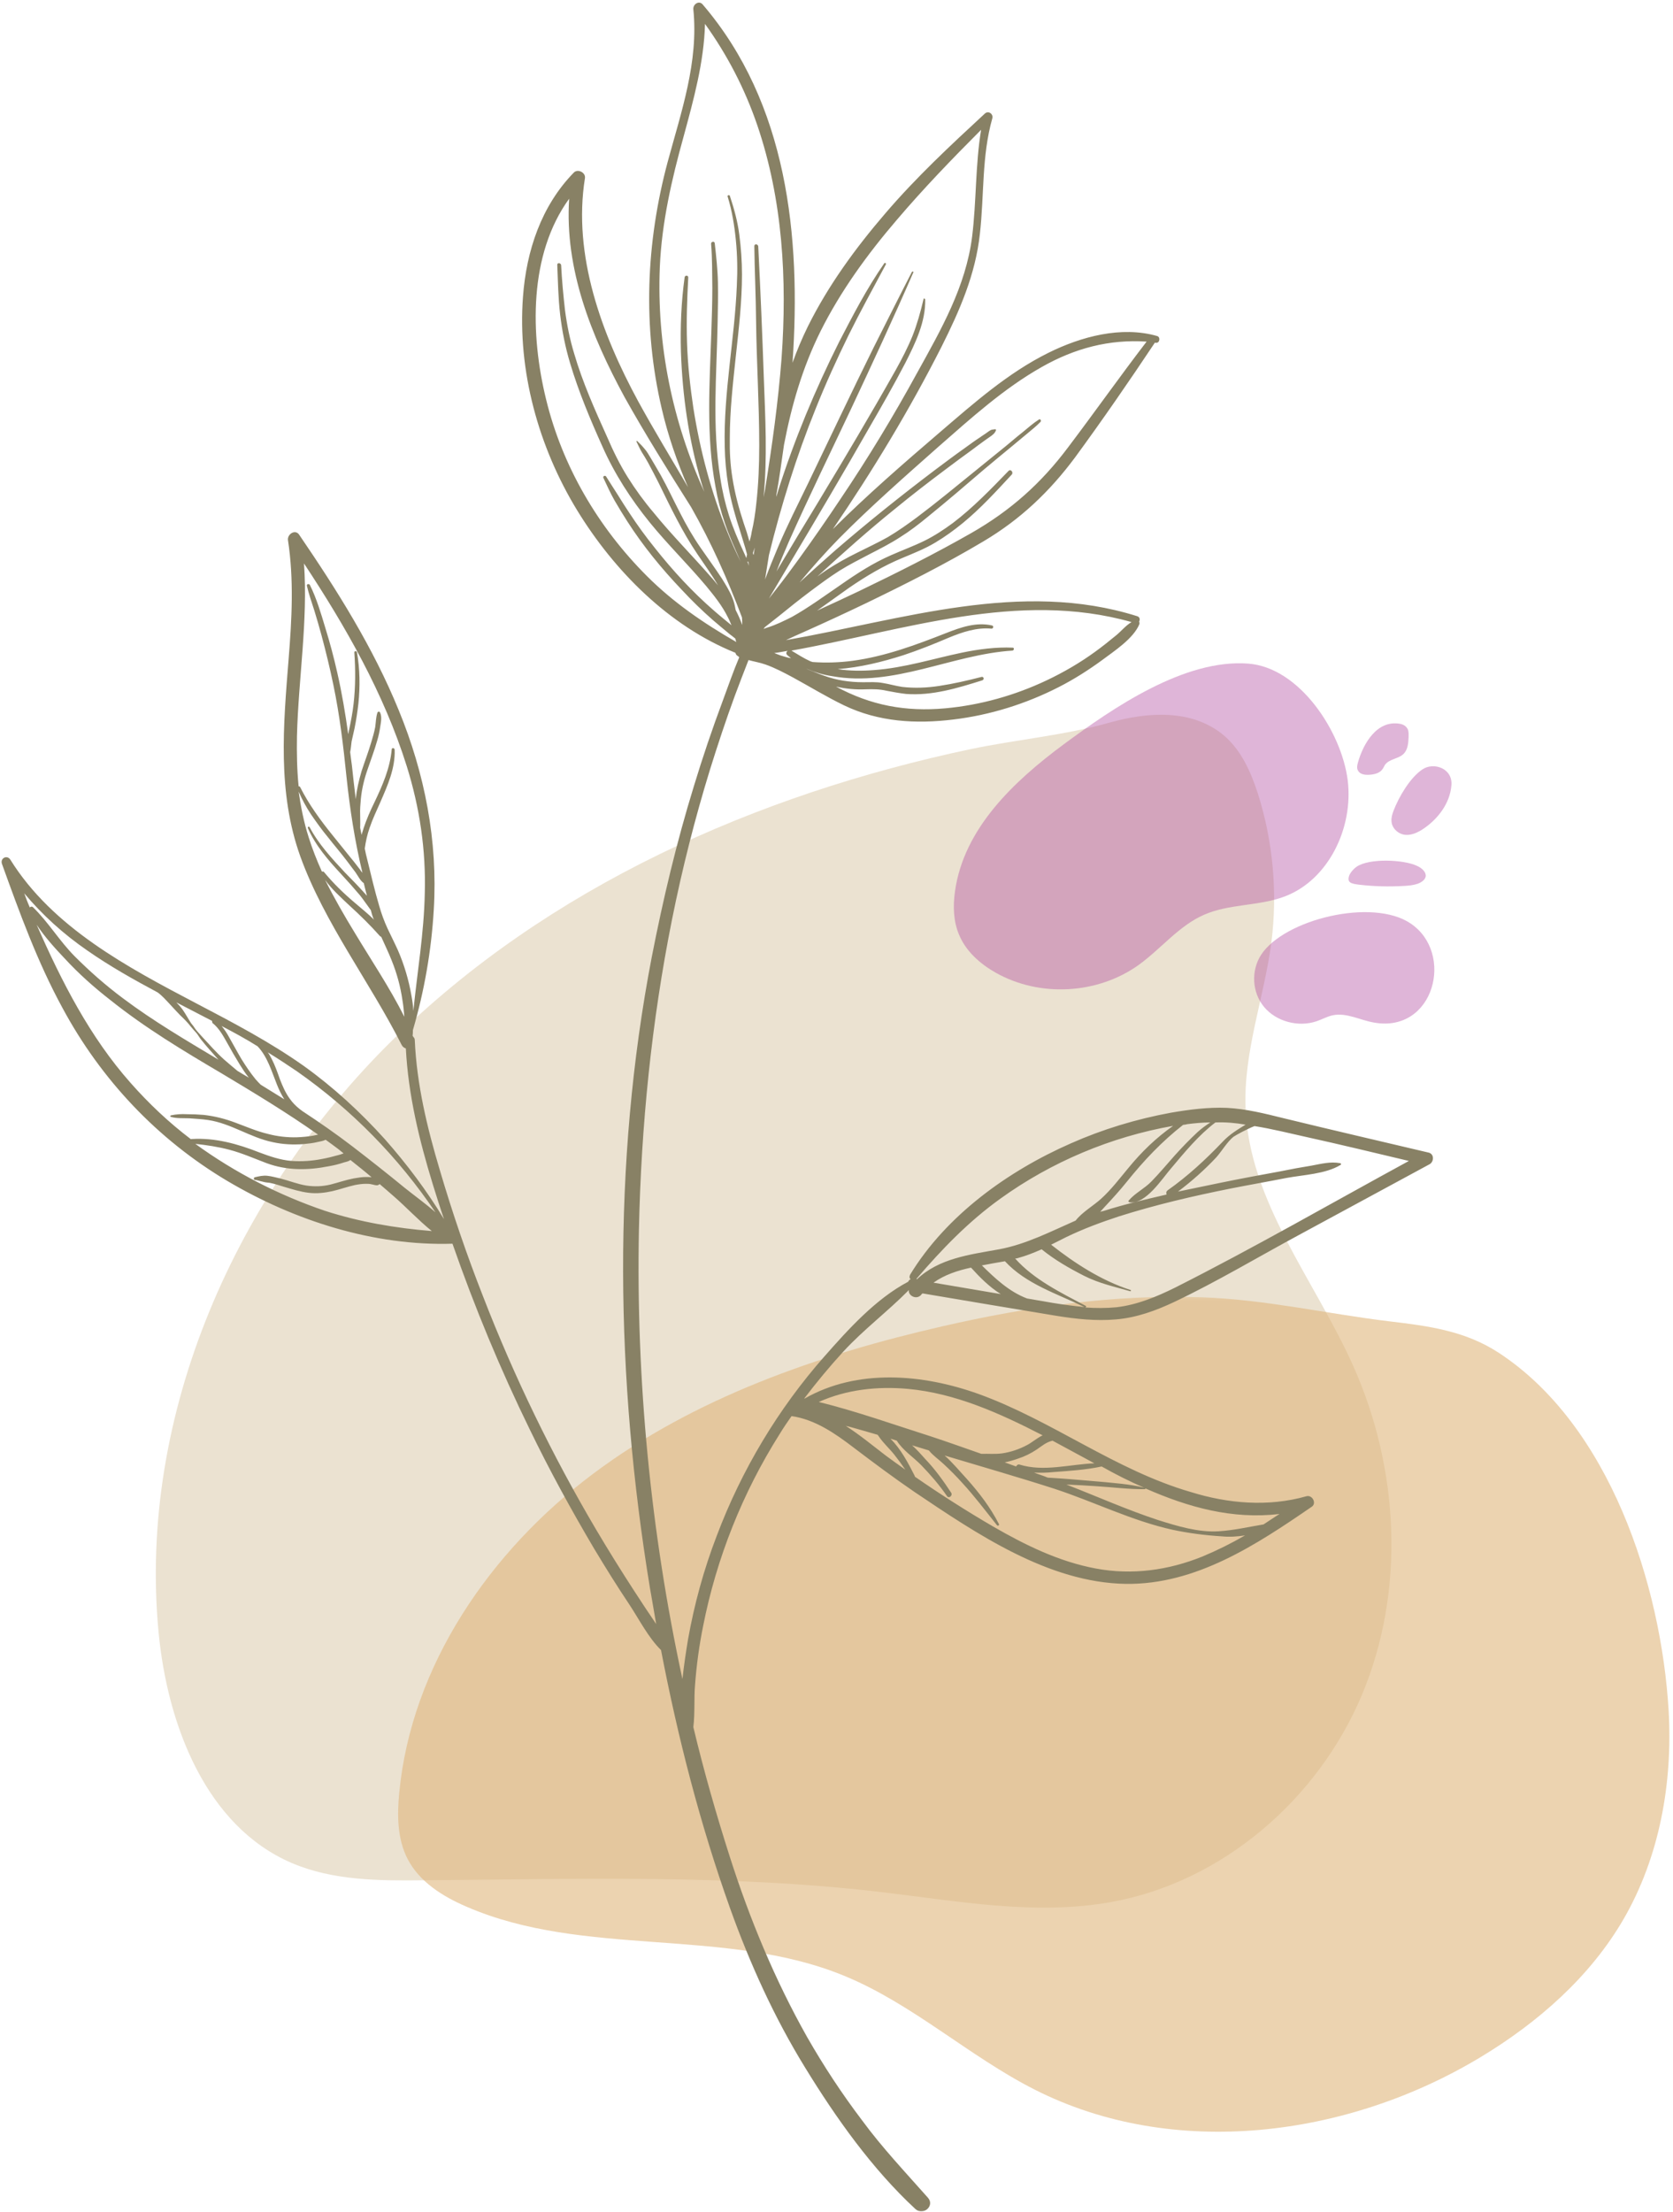 <svg xmlns="http://www.w3.org/2000/svg" width="469" height="620" viewBox="0 0 469 620" fill="none"><path d="M272.085 209.979C212.084 222.677 153.588 248.606 109.902 291.666C66.201 334.727 38.652 396.292 44.447 457.436C46.907 483.496 57.751 511.9 81.804 522.204C93.263 527.106 106.147 527.186 118.546 527.041C161.374 526.701 204.38 525.342 246.851 530.325C268.395 532.848 290.214 537.005 311.547 533.123C342.704 527.526 369.492 504.314 381.777 475.116C394.046 445.903 392.266 411.707 379.317 382.769C368.537 358.748 350.134 336.846 349.179 310.576C348.564 294.885 354.358 279.729 356.414 264.168C358.178 250.175 356.883 235.779 352.594 222.337C350.619 216.255 347.884 210.189 343.044 206.096C334.045 198.591 321.501 199.61 311.077 202.538C298.258 206.161 285.099 207.261 272.085 209.979Z" fill="#EBE2D1"></path><mask id="mask0_135_821" style="mask-type:luminance" maskUnits="userSpaceOnUse" x="109" y="363" width="360" height="237"><path d="M109.746 363.233H469V599.285H109.746V363.233Z" fill="white"></path></mask><g mask="url(#mask0_135_821)"><path d="M264.275 371.742C229.382 379.734 194.699 391.737 166.082 413.236C137.465 434.735 115.319 466.813 111.922 502.515C111.307 508.792 111.372 515.408 114.235 521.006C117.568 527.492 124.119 531.585 130.8 534.448C163.833 548.781 203.224 540.11 236.532 553.763C255.75 561.609 271.49 576.282 290.028 585.696C328.934 605.432 377.706 599.139 415.042 576.621C431.122 566.931 445.778 554.103 455.177 537.862C465.271 520.391 468.943 499.636 467.779 479.512C465.676 444.15 451.23 399.518 420.154 379.184C410.756 373.037 400.532 371.678 389.629 370.384C371.996 368.264 354.687 364.236 336.892 363.622C312.514 362.732 288.055 366.291 264.275 371.742Z" fill="#DFB57B" fill-opacity="0.6"></path></g><mask id="mask1_135_821" style="mask-type:luminance" maskUnits="userSpaceOnUse" x="0" y="0" width="404" height="620"><path d="M0 0H403.772V619.991H0V0Z" fill="white"></path></mask><g mask="url(#mask1_135_821)"><path d="M0.52 242.069C5.503 255.868 10.469 269.586 17.49 282.479C28.328 302.619 44.133 319.394 63.82 331.074C82.634 342.203 104.909 349.289 126.845 348.609C133.057 366.42 140.271 383.826 148.586 400.828C154.103 412.216 160.169 423.281 166.575 434.12C169.778 439.442 173.046 444.699 176.524 449.892C179.177 453.92 181.765 459.032 185.308 462.51C190.015 487.018 196.275 511.38 204.655 534.853C210.252 550.479 217.063 565.507 225.717 579.565C234.372 593.687 244.45 607.891 256.582 619.15C258.75 621.188 262.163 618.325 260.125 616.011C253.784 608.845 247.248 601.938 241.651 594.302C236.006 586.861 230.894 579.08 226.251 570.959C217.257 554.993 210.171 537.926 204.59 520.455C200.773 508.517 197.295 496.368 194.367 484.09C194.852 480.191 194.512 475.888 194.852 472.2C195.256 466.748 196 461.281 197.1 455.829C200.837 436.789 208.198 418.364 218.551 401.977C219.586 400.278 220.735 398.563 221.899 396.929C228.5 397.884 234.097 401.782 239.273 405.73C244.854 409.968 250.516 414.19 256.307 418.153C273.681 429.833 293.854 443.616 315.579 443.955C335.266 444.23 352.236 432.971 367.765 422.311C369.14 421.356 367.911 418.978 366.277 419.383C355.503 422.456 344.196 421.437 333.843 418.218C312.651 412.087 294.938 398.159 274.296 390.717C258.685 385.12 240.357 383.551 225.572 392.012C225.507 391.947 225.507 392.012 225.442 392.012C228.92 387.45 232.528 383.082 236.41 378.844C242.137 372.632 248.882 367.585 254.803 361.583C254.463 363.152 256.987 364.511 258.281 362.877C258.346 362.732 258.556 362.602 258.621 362.538C271.158 364.657 283.63 366.76 296.102 368.814C301.619 369.704 307.2 370.319 312.781 369.833C318.572 369.364 324.023 367.374 329.216 364.916C341.138 359.254 352.511 352.427 364.158 346.15C376.42 339.534 388.553 332.918 400.815 326.302C401.979 325.606 402.109 323.503 400.54 323.082C386.983 319.879 373.427 316.741 359.936 313.457C354.695 312.163 349.372 310.804 343.921 310.529C338.68 310.319 333.438 310.998 328.262 311.888C318.572 313.668 309.108 316.531 300.179 320.494C282.611 328.21 265.302 340.618 255.143 357.28C254.868 357.83 254.949 358.299 255.288 358.574C254.949 358.704 254.738 358.914 254.609 359.254C245.534 364.042 237.834 372.567 231.169 380.138C218.146 394.875 207.858 412.087 200.918 430.512C197.295 439.927 194.642 449.617 192.878 459.517C192.264 463.206 191.714 466.959 191.309 470.631C182.38 429.348 178.287 386.754 179.112 344.727C179.727 315.576 182.655 286.361 188.381 257.777C191.228 243.574 194.771 229.581 199.009 215.798C201.177 208.842 203.506 201.805 206.014 194.979C207.243 191.711 208.537 188.298 209.832 185.014C211.336 185.434 213.035 185.709 214.539 186.243C217.257 187.198 219.845 188.573 222.369 189.931C227.141 192.536 231.703 195.334 236.62 197.712C246.294 202.355 256.712 202.97 267.275 201.676C277.499 200.446 287.577 197.308 296.782 192.601C301.069 190.417 305.161 187.812 308.979 185.014C312.441 182.425 317.698 179.012 319.397 174.984C319.462 174.709 319.462 174.45 319.332 174.24C319.607 173.755 319.607 173.01 318.847 172.735C286.218 162.431 252.959 173.69 220.33 179.433C221.964 178.672 223.663 177.864 225.297 177.168C231.088 174.58 236.879 171.91 242.67 169.128C253.849 163.725 265.091 158.063 275.72 151.722C286.073 145.575 294.258 137.794 301.408 128.168C309.108 117.654 316.534 106.88 323.765 96.025C323.829 96.09 323.959 96.09 324.023 96.09C325.123 96.236 325.398 94.456 324.363 94.181C314.35 91.318 303.107 94.327 293.918 98.888C282.611 104.486 273.067 112.946 263.587 121.067C253.299 129.883 243.091 138.748 233.482 148.309C244.66 131.921 254.949 114.936 263.943 97.19C269.039 87.015 273.471 76.92 274.7 65.516C275.93 54.661 275.17 43.823 278.178 33.178C278.518 32.014 277.159 30.914 276.124 31.803C266.386 40.814 256.841 49.695 248.203 59.789C239.823 69.544 232.188 79.994 226.461 91.528C224.827 94.861 223.388 98.274 222.174 101.687C224.617 66.13 220.67 28.94 197.02 1.294C196 -0 194.237 1.165 194.367 2.604C195.871 17.406 190.969 31.334 187.152 45.457C181.085 68.12 180.131 91.657 185.518 114.596C187.281 122.167 189.805 129.463 192.878 136.564C188.236 128.589 183.334 120.598 178.902 112.477C168.678 93.631 160.509 71.534 163.987 49.889C164.181 48.32 161.932 47.236 160.848 48.385C151.725 57.735 147.567 70.304 146.613 83.132C145.044 103.936 150.964 125.305 161.803 143.051C172.156 159.972 187.491 175.469 206.159 182.975C206.289 183.315 206.354 183.59 206.709 183.8C206.774 183.865 206.839 183.93 206.904 183.93C206.968 183.995 207.049 183.995 207.049 184.059C207.114 184.14 207.179 184.205 207.243 184.205C205.545 188.233 204.105 192.39 202.617 196.418C199.689 204.264 196.955 212.32 194.512 220.376C189.675 236.068 185.858 252.115 182.719 268.211C171.541 326.302 172.641 386.754 182.169 444.91C182.784 448.323 183.334 451.736 183.949 455.214C181.894 452.205 179.856 449.132 177.882 446.074C174.194 440.396 170.587 434.605 167.109 428.733C154.782 407.849 144.154 385.945 135.435 363.427C130.873 351.812 126.845 340.019 123.302 328C119.759 316.126 116.831 304.042 116.281 291.619C116.281 291.214 116.152 290.874 115.877 290.664C115.812 290.535 115.812 290.47 115.667 290.324C115.747 289.774 115.747 289.305 115.747 288.755C118.95 277.771 120.924 266.512 121.603 254.978C122.768 235.728 119.08 216.817 111.784 199.087C104.634 181.536 94.491 165.44 83.863 149.878C82.763 148.244 80.514 149.732 80.725 151.382C82.423 162.431 81.809 173.56 80.919 184.609C79.431 203.31 77.716 222.01 84.203 240.096C91.013 258.861 103.615 275.102 112.609 292.913C112.884 293.463 113.353 293.738 113.774 293.883C114.453 306.906 117.511 319.54 121.328 331.963C122.348 335.231 123.367 338.515 124.467 341.718C119.695 333.808 114.114 326.366 107.902 319.329C101.027 311.694 93.456 304.722 85.076 298.72C75.613 292.039 65.324 286.636 55.036 281.249C35.818 271.155 14.772 260.025 2.914 240.985C2.025 239.546 0.051 240.5 0.52 242.069ZM91.143 246.647C92.987 249.235 95.51 251.5 97.888 253.749C100.897 256.483 103.825 259.346 106.543 262.42C106.688 262.484 106.753 262.549 106.883 262.614C107.837 264.797 108.937 266.981 109.811 269.246C111.25 272.789 112.269 276.542 112.819 280.36C113.078 281.864 113.224 283.433 113.353 285.002C109.277 276.882 104.084 269.165 99.457 261.465C96.529 256.677 93.666 251.694 91.143 246.647ZM83.717 221.881C84.672 224.064 85.837 226.248 87.195 228.287C88.7 230.47 90.253 232.654 91.968 234.709C93.666 236.893 95.51 239.012 97.209 241.26C98.034 242.344 98.843 243.444 99.668 244.528C100.347 245.482 101.027 246.922 101.981 247.537C102.256 248.702 102.531 249.85 102.871 251.08C102.66 250.885 102.45 250.61 102.256 250.4C100.477 248.427 98.568 246.437 96.74 244.609C93.051 240.646 89.298 236.618 86.791 231.845C86.581 231.57 86.176 231.765 86.306 232.12C88.49 237.087 92.032 241.115 95.64 245.013C97.484 246.987 99.247 248.977 100.962 251.015C101.981 252.309 102.935 253.749 103.955 255.108C104.165 255.933 104.359 256.677 104.699 257.502C104.78 257.631 104.78 257.712 104.909 257.841C103.21 256.143 101.237 254.574 99.393 252.988C96.254 250.335 93.391 247.537 90.803 244.399C90.673 244.253 90.398 244.253 90.253 244.334C88.829 241.196 87.535 237.912 86.516 234.644C85.157 230.406 84.332 226.103 83.717 221.881ZM115.877 283.368C115.812 281.929 115.602 280.505 115.327 279.001C114.583 274.698 113.289 270.33 111.525 266.302C110.636 264.328 109.616 262.339 108.662 260.3C107.708 258.246 106.947 256.143 106.333 254.024C105.038 249.656 104.019 245.288 102.935 240.856C102.66 239.885 102.45 238.801 102.256 237.847C102.531 235.873 102.935 233.948 103.615 232.04C104.44 229.581 105.588 227.203 106.608 224.873C108.662 220.166 110.83 215.329 110.636 210.136C110.571 209.586 109.811 209.521 109.811 210.071C109.341 215.329 107.222 220.166 104.974 224.873C103.825 227.203 102.725 229.726 101.916 232.185C101.771 232.8 101.496 233.415 101.366 234.029C101.237 233.334 101.091 232.719 100.962 232.04C101.027 230.81 100.962 229.581 100.962 228.351C100.897 226.928 101.027 225.423 101.156 223.983C101.431 221.12 102.11 218.322 103.065 215.604C103.955 212.935 104.974 210.346 105.734 207.613C106.138 206.318 106.413 204.943 106.608 203.585C106.818 202.29 107.093 200.915 106.543 199.702C106.333 199.346 105.928 199.427 105.799 199.767C105.378 201.061 105.378 202.42 105.184 203.795C104.909 205.218 104.505 206.658 104.084 208.017C103.275 210.751 102.256 213.42 101.366 216.138C100.622 218.661 100.007 221.266 99.732 223.983C99.328 220.845 98.988 217.707 98.649 214.569C98.503 213.339 98.293 212.045 98.163 210.816C98.374 209.796 98.438 208.777 98.568 207.823C98.843 206.593 99.118 205.364 99.393 204.135C99.862 201.805 100.202 199.557 100.477 197.162C100.962 192.39 100.897 187.553 100.072 182.83C100.007 182.425 99.247 182.425 99.328 182.911C99.668 187.683 99.668 192.455 99.118 197.308C98.843 199.767 98.374 202.145 97.888 204.474C97.759 204.879 97.759 205.364 97.613 205.768C96.804 199.961 95.85 194.234 94.556 188.573C93.601 184.334 92.501 180.177 91.207 176.019C89.994 171.991 88.765 167.753 86.856 163.935C86.581 163.531 85.901 163.725 86.031 164.21C86.581 166.524 87.406 168.918 88.15 171.231C88.829 173.496 89.509 175.744 90.123 178.058C91.353 182.636 92.501 187.343 93.456 191.986C95.235 200.511 96.254 209.117 97.144 217.852C98.099 226.863 99.457 235.728 101.577 244.528V244.609C101.366 244.334 101.091 244.059 100.962 243.784C100.072 242.684 99.328 241.6 98.438 240.581C96.74 238.462 94.96 236.278 93.262 234.159C89.848 229.937 86.581 225.488 84.122 220.586C83.992 220.441 83.863 220.311 83.717 220.441C83.248 215.798 83.167 211.026 83.248 206.318C83.653 190.142 86.37 174.03 85.222 157.934C96.934 175.68 107.627 194.364 114.033 214.779C117.656 226.378 119.42 238.251 119.08 250.335C118.87 261.465 116.977 272.449 115.877 283.368ZM193.752 142.161C199.414 152.126 203.976 162.366 208.004 173.075C208.068 173.755 208.068 174.45 208.068 175.194C207.583 173.835 206.968 172.396 206.289 171.102C206.224 171.037 206.289 171.037 206.224 170.956C206.014 169.807 205.755 168.578 205.27 167.478C204.526 165.634 203.426 163.871 202.406 162.221C200.498 159.293 198.395 156.429 196.421 153.566C194.237 150.428 192.328 147.079 190.63 143.731C188.786 140.188 187.152 136.629 185.243 133.216C184.288 131.517 183.334 129.948 182.38 128.314C181.83 127.424 181.36 126.535 180.681 125.79C180.066 125.03 179.387 124.351 178.691 123.671C178.562 123.526 178.352 123.671 178.432 123.801C178.902 124.755 179.387 125.855 179.921 126.745C180.535 127.699 181.085 128.654 181.635 129.608C182.655 131.517 183.674 133.426 184.628 135.335C187.961 142.161 191.228 148.988 195.467 155.265C197.44 158.193 199.543 161.072 201.323 164.146L201.387 164.21C200.708 163.385 200.028 162.496 199.268 161.687C194.027 155.669 188.3 149.942 183.269 143.731C180.6 140.592 178.157 137.244 175.974 133.766C173.725 130.158 171.881 126.405 170.182 122.442C166.769 114.871 163.307 107.155 160.978 99.163C159.764 95.2 158.939 91.108 158.389 86.95C157.92 82.793 157.516 78.49 157.306 74.332C157.241 73.637 156.141 73.572 156.222 74.251C156.416 78.894 156.481 83.537 157.031 88.18C157.581 92.822 158.47 97.319 159.829 101.833C162.207 109.808 165.475 117.589 168.888 125.176C172.301 132.876 176.863 139.913 182.169 146.464C187.216 152.676 192.878 158.193 197.974 164.275C200.223 167.009 202.406 169.727 203.976 172.881C204.38 173.625 204.72 174.45 205.059 175.259C203.426 173.9 201.792 172.606 200.158 171.166C194.092 165.909 188.575 159.907 183.609 153.631C181.021 150.428 178.691 147.209 176.443 143.795C175.359 142.161 174.275 140.463 173.256 138.813C172.156 137.05 171.007 135.335 169.907 133.555C169.632 133.151 168.888 133.491 169.163 133.976C170.182 136.16 171.137 138.279 172.301 140.317C173.45 142.291 174.615 144.216 175.844 146.125C180.26 153.016 185.437 159.357 191.099 165.294C193.897 168.303 196.825 171.166 199.883 173.835C201.387 175.13 202.956 176.424 204.59 177.783C205.14 178.203 205.609 178.543 206.159 179.012C206.224 179.433 206.289 179.691 206.434 179.966C197.295 174.709 188.786 168.918 181.296 161.412C167.659 147.759 157.645 130.692 153.083 111.927C148.651 93.841 148.182 71.388 159.554 55.697C158.26 75.416 165.75 94.116 175.084 111.312C180.875 121.682 187.281 131.921 193.752 142.161ZM209.977 158.613C209.832 158.193 209.702 157.853 209.492 157.448C209.557 157.513 209.637 157.448 209.767 157.448C209.832 157.853 209.912 158.193 209.977 158.613ZM211.061 154.99C211.271 154.44 211.401 153.97 211.611 153.485C211.465 154.181 211.336 154.86 211.271 155.54C211.126 155.41 211.126 155.2 211.061 154.99ZM214.474 137.179C214.329 137.923 214.199 138.683 214.054 139.363C215.154 128.379 214.539 117.184 214.135 106.2C213.714 93.777 213.18 81.418 212.565 69.075C212.501 68.379 211.465 68.25 211.465 68.994C211.546 75.966 211.886 82.793 211.951 89.749C212.08 101.412 212.84 113.092 212.84 124.82C212.84 130.288 212.63 135.739 212.015 141.142C211.74 143.795 211.336 146.529 210.721 149.117C210.592 150.007 210.382 150.897 210.107 151.787C209.637 150.072 209.087 148.309 208.473 146.594C207.114 142.436 206.014 138.344 205.334 134.041C204.72 130.352 204.526 126.599 204.59 122.846C204.59 115.065 205.48 107.349 206.289 99.713C207.114 92.143 208.004 84.556 208.004 76.92C208.004 73.167 207.729 69.414 207.243 65.726C206.774 62.038 205.755 58.349 204.59 54.871C204.461 54.532 203.846 54.742 203.976 55.082C205.205 59.029 205.884 63.203 206.289 67.36C206.709 71.598 206.774 75.756 206.564 79.994C205.949 95.071 202.811 110.018 203.167 125.176C203.231 128.848 203.571 132.536 204.186 136.224C204.93 140.528 206.159 144.831 207.518 148.988C208.133 151.107 208.877 153.226 209.427 155.41C209.362 155.75 209.298 156.09 209.217 156.429C208.958 155.815 208.683 155.135 208.408 154.585C206.904 151.301 205.48 147.969 204.38 144.556C203.296 141.142 202.471 137.664 201.937 134.041C200.773 126.874 200.498 119.643 200.562 112.412C200.643 105.036 201.048 97.659 201.177 90.234C201.258 86.546 201.323 82.857 201.258 79.169C201.177 75.416 200.773 71.792 200.368 68.185C200.303 67.506 199.268 67.7 199.349 68.379C199.689 72.488 199.624 76.581 199.689 80.738C199.689 84.831 199.543 89.004 199.414 93.097C198.928 107.495 197.909 122.102 200.562 136.354C201.177 139.913 202.067 143.326 203.231 146.739C204.38 150.153 205.884 153.42 207.308 156.704C207.454 156.979 207.518 157.238 207.664 157.513C206.354 154.86 205.14 152.191 204.04 149.457C199.414 138.198 196.275 126.405 194.367 114.321C193.477 108.32 192.797 102.302 192.603 96.171C192.393 90.024 192.603 83.876 192.943 77.81C193.008 77.115 191.989 77.115 191.924 77.729C190.969 84.637 190.694 91.593 190.889 98.614C191.309 110.973 193.072 123.186 196.55 135.06C196.825 136.014 197.1 136.904 197.44 137.858C188.511 118.139 184.078 96.64 184.968 74.866C185.518 62.313 188.3 50.294 191.649 38.226C194.431 27.986 197.375 17.341 197.634 6.697C203.911 15.432 208.812 24.912 212.29 35.087C219.441 56.036 220.67 78.425 219.101 100.393C218.146 112.752 216.448 124.965 214.474 137.179ZM235.585 139.913C231.848 145.51 228.03 151.042 224.083 156.494C221.964 159.422 219.845 162.301 217.596 165.165C216.852 166.119 216.108 167.074 215.348 168.028C215.429 167.899 215.493 167.899 215.558 167.753C217.596 164.275 219.716 160.797 221.754 157.319C229.114 144.96 236.475 132.536 243.625 119.983C247.103 113.981 250.581 107.899 253.784 101.752C256.582 96.236 259.51 90.234 259.365 83.941C259.3 83.682 258.896 83.537 258.896 83.876C258.071 87.355 257.116 90.832 255.822 94.116C254.463 97.465 252.829 100.603 251.05 103.806C244.045 116.23 236.814 128.379 229.454 140.592C225.717 146.739 222.029 152.806 218.357 159.018C218.082 159.422 217.952 159.778 217.677 160.182C218.761 157.319 219.991 154.52 221.22 151.641C226.801 139.152 232.803 126.874 238.659 114.451C244.579 101.833 250.451 89.199 256.032 76.37C256.162 76.16 255.822 75.966 255.628 76.241C252.004 83.262 248.462 90.363 244.919 97.384C238.723 109.889 232.722 122.636 226.672 135.205C223.744 141.272 220.67 147.273 218.017 153.566C216.788 156.494 215.558 159.503 214.474 162.431C214.814 160.118 215.218 157.853 215.558 155.604C218.971 141.692 223.258 127.893 228.645 114.596C231.428 107.624 234.566 100.733 237.834 94.052C241.182 87.29 244.79 80.738 248.332 74.122C248.462 73.782 248.057 73.507 247.863 73.847C245.404 77.39 243.22 81.013 241.117 84.766C239.063 88.454 237.154 92.143 235.245 95.815C228.5 109.274 222.708 123.186 218.146 137.519C218.017 138.069 217.807 138.683 217.596 139.298C217.596 139.023 217.677 138.748 217.677 138.473C218.082 136.289 218.421 134.041 218.761 131.792C219.101 129.463 219.441 127.085 219.78 124.69C221.899 113.642 224.957 103.062 230.004 92.887C235.666 81.563 243.156 71.259 251.406 61.633C258.831 52.898 266.936 44.502 275.04 36.381C273.406 46.282 273.746 56.441 272.517 66.341C270.753 80.334 263.797 92.418 257.116 104.486C250.516 116.57 243.285 128.508 235.585 139.913ZM226.057 187.473C226.122 187.473 226.251 187.553 226.332 187.553C228.58 188.508 230.958 189.187 233.272 189.527C250.516 192.665 266.871 183.444 283.824 182.361C284.309 182.296 284.374 181.536 283.905 181.536C279.198 181.342 274.425 181.956 269.799 182.911C261.613 184.609 253.574 187.198 245.129 187.812C241.716 188.087 238.254 188.087 234.841 187.553C241.117 187.068 247.248 185.564 253.234 183.655C257.537 182.231 261.824 180.516 265.981 178.737C269.799 177.168 273.811 175.809 277.968 176.213C278.453 176.213 278.648 175.469 278.114 175.324C273.746 174.305 269.378 175.809 265.237 177.443C256.712 180.792 248.122 183.995 238.998 185.224C235.326 185.709 231.573 185.839 227.82 185.564C227.626 185.499 227.416 185.434 227.205 185.37C225.377 184.545 223.663 183.444 221.964 182.425L221.899 182.361C253.444 176.699 285.393 165.359 317.213 174.369C315.579 175.324 314.35 176.893 312.926 178.058C310.953 179.691 308.979 181.261 306.989 182.7C302.767 185.774 298.205 188.427 293.433 190.692C284.52 194.914 274.83 197.648 265.027 198.537C253.849 199.557 244.11 197.712 234.372 192.455C237.089 193.07 239.888 193.345 242.67 193.215C244.66 193.151 246.569 193.151 248.543 193.62C250.306 193.959 252.15 194.299 253.994 194.509C261.338 195.059 268.44 192.876 275.38 190.692C275.995 190.481 275.784 189.592 275.17 189.737C271.222 190.756 267.34 191.646 263.328 192.261C259.85 192.795 256.372 192.94 252.894 192.536C251.05 192.261 249.222 191.711 247.443 191.436C245.679 191.096 243.835 191.226 241.926 191.226C238.254 191.226 234.566 190.692 231.023 189.398C229.389 188.848 227.691 188.087 226.057 187.473ZM217.063 183.04C218.292 182.911 219.505 182.636 220.799 182.425C220.395 182.765 220.266 183.25 220.735 183.655C221.01 183.93 221.414 184.205 221.754 184.48C221.01 184.415 220.266 184.14 219.505 183.93C219.036 183.8 218.551 183.655 218.082 183.444C217.742 183.315 217.338 183.186 217.063 183.04ZM215.008 175.938C214.668 176.084 214.393 176.149 214.054 176.278C214.199 176.084 214.329 175.874 214.474 175.744C215.768 174.709 216.998 173.755 218.292 172.735C221.22 170.341 224.213 167.963 227.205 165.715C229.875 163.725 232.528 161.751 235.326 159.972C238.044 158.273 240.907 156.834 243.77 155.329C246.698 153.825 249.626 152.337 252.36 150.557C255.078 148.859 257.666 146.869 260.125 144.831C265.431 140.528 270.608 136.095 275.784 131.646C278.453 129.398 281.106 127.214 283.759 125.03C285.118 123.865 286.493 122.782 287.787 121.682C289.146 120.533 290.57 119.433 291.735 118.204C291.945 117.929 291.67 117.314 291.249 117.589C289.615 118.624 288.192 119.918 286.687 121.148C285.118 122.377 283.63 123.671 282.061 124.965C279.068 127.424 276.059 129.802 273.067 132.261C267.744 136.564 262.568 140.867 257.116 144.96C254.463 146.934 251.746 148.859 248.882 150.557C246.084 152.126 243.156 153.485 240.292 154.925C237.364 156.365 234.566 157.934 231.848 159.697C230.958 160.312 230.004 160.926 229.114 161.606C236.281 155.054 243.431 148.648 250.985 142.566C255.628 138.748 260.319 135.141 265.156 131.517C267.615 129.673 269.993 127.893 272.452 126.13C273.617 125.24 274.83 124.351 276.059 123.461C276.674 123.057 277.289 122.571 277.903 122.167C278.518 121.682 278.858 121.423 279.198 120.662C279.262 120.452 279.133 120.258 278.923 120.323C278.518 120.387 278.178 120.387 277.774 120.533C277.418 120.727 277.014 121.002 276.739 121.212C276.124 121.682 275.38 122.102 274.765 122.571C273.277 123.526 271.902 124.561 270.478 125.58C267.68 127.554 264.962 129.608 262.228 131.646C252.554 138.958 243.091 146.529 233.951 154.44C230.683 157.319 227.416 160.247 224.148 163.256C227.691 159.018 231.298 154.925 235.245 150.897C244.11 141.951 253.574 133.636 263.053 125.24C272.242 117.184 281.446 108.853 292.074 102.852C301.344 97.594 310.953 95.071 321.435 95.75C313.945 105.521 306.86 115.551 299.435 125.37C291.864 135.48 283.29 143.116 272.322 149.392C262.034 155.265 251.406 160.587 240.762 165.715C236.879 167.543 232.997 169.387 229.05 171.166C232.042 169.047 235.051 166.863 238.044 164.744C242.816 161.476 247.718 158.548 253.04 156.365C256.162 155.054 259.3 153.825 262.228 152.062C264.962 150.428 267.486 148.584 269.928 146.594C274.911 142.501 279.262 137.729 283.63 133.021C284.164 132.407 283.355 131.371 282.74 131.986C277.774 137.114 272.792 142.291 267.13 146.594C264.622 148.438 262.034 150.153 259.171 151.576C256.097 153.081 252.894 154.245 249.837 155.604C244.79 157.788 240.163 160.797 235.666 163.935C231.169 167.009 226.736 170.277 221.964 172.946C219.78 174.03 217.467 175.194 215.008 175.938ZM349.178 315.237C346.849 316.676 344.681 317.971 342.772 320.009C337.935 325.072 333.018 329.634 327.307 333.662C326.887 334.002 326.887 334.422 327.032 334.827C321.176 336.186 315.239 337.561 309.448 339.405C309.044 339.469 308.769 339.599 308.429 339.664C308.833 339.194 309.238 338.79 309.658 338.305C311.826 335.991 313.945 333.662 315.919 331.203C320.691 325.266 325.657 320.009 331.659 315.301C332.063 315.237 332.403 315.237 332.759 315.107C334.927 314.832 337.11 314.622 339.294 314.622C338.13 315.382 336.981 316.191 335.752 317.291C333.503 319.394 331.384 321.578 329.346 323.843C327.162 326.302 325.059 328.825 322.81 331.138C320.82 333.193 318.167 334.422 316.404 336.525C316.194 336.736 316.469 336.946 316.679 337.011C321.241 337.561 325.657 330.524 328.326 327.45C331.999 323.082 336.027 318.165 340.718 314.622C343.581 314.493 346.444 314.768 349.178 315.237ZM304.336 366.016C297.396 362.327 289.89 358.704 284.584 352.767C284.859 352.767 285.118 352.702 285.329 352.637C287.642 352.023 289.826 351.133 292.01 350.178C295.617 353.123 299.774 355.501 303.932 357.62C308.154 359.739 312.311 360.629 316.809 361.923C317.019 361.988 317.148 361.648 316.938 361.583C308.833 358.979 301.344 354.142 294.663 348.884C296.102 348.205 297.461 347.445 298.885 346.765C303.657 344.452 308.639 342.608 313.606 340.974C323.959 337.69 334.522 335.231 345.15 333.112C350.327 332.093 355.439 331.203 360.615 330.184C365.387 329.294 371.583 329.084 375.741 326.56C376.08 326.431 375.951 326.027 375.611 326.027C372.958 325.541 370.354 326.221 367.765 326.706C364.837 327.175 361.845 327.725 358.852 328.34C353.255 329.359 347.674 330.394 342.093 331.543C338.194 332.368 334.182 333.193 330.235 334.002C334.118 331.074 337.725 327.871 340.993 324.377C342.497 322.678 344.066 320.009 345.765 318.65C346.655 318.035 349.858 316.337 351.686 315.641C356.523 316.401 361.376 317.631 366.277 318.715C375.886 320.834 385.414 323.147 394.959 325.412C373.152 337.286 351.621 349.709 329.475 360.888C324.234 363.492 318.782 365.741 312.991 366.42C310.128 366.695 307.2 366.695 304.272 366.485C304.547 366.291 304.547 366.145 304.336 366.016ZM275.25 354.692C277.499 354.271 279.602 353.867 281.721 353.527C287.642 359.933 296.296 362.602 303.997 366.355C301.004 366.08 297.995 365.676 295.067 365.191C292.754 364.786 290.311 364.382 287.917 363.961C282.87 362.052 278.923 358.299 275.25 354.692ZM261.694 359.529C264.752 357.345 268.44 356.115 272.242 355.307C272.322 355.436 272.322 355.501 272.452 355.565C274.49 357.83 277.353 360.758 280.556 362.732C274.296 361.648 268.019 360.629 261.694 359.529ZM256.922 358.445C264.072 350.114 271.497 342.397 280.427 335.991C294.727 325.687 311.422 318.65 328.86 315.576C324.104 318.925 320.076 322.807 316.323 327.385C313.881 330.313 311.567 333.387 308.704 335.991C306.455 338.03 303.382 339.744 301.538 342.122C294.533 345.196 287.707 348.755 280.087 350.178C271.772 351.683 263.183 352.702 256.987 358.639C256.987 358.574 257.052 358.51 256.922 358.445ZM306.795 410.162C299.839 410.437 292.624 412.621 285.814 410.518C285.393 410.372 284.989 410.712 284.859 411.052C283.759 410.647 282.74 410.308 281.656 409.903C282.951 409.628 284.164 409.288 285.329 408.868C287.237 408.253 289.017 407.38 290.651 406.28C292.139 405.26 293.304 404.225 295.067 403.821C298.949 405.94 302.913 408.059 306.795 410.162ZM320.756 416.989C316.679 415.969 312.247 415.694 308.089 415.29C303.382 414.886 298.691 414.465 293.918 414.19C293.854 414.19 293.854 414.19 293.854 414.19C293.708 414.19 293.579 414.125 293.433 414.061C292.285 413.575 291.055 413.236 289.89 412.766C291.67 412.831 293.433 412.831 295.277 412.621C299.774 412.281 304.401 412.006 308.833 411.052C312.716 413.236 316.744 415.29 320.756 416.989ZM354.209 427.293C349.987 427.989 345.975 428.943 341.608 429.218C335.881 429.558 330.09 427.778 324.638 426.064C315.919 423.2 307.539 419.447 298.949 416.115C301.748 416.244 304.547 416.374 307.41 416.584C311.907 416.859 316.534 417.474 320.966 417.409C321.095 417.409 321.095 417.264 321.095 417.199C333.163 422.521 345.49 425.934 358.706 424.365C357.137 425.32 355.714 426.339 354.209 427.293ZM256.372 413.575C254.609 410.097 252.49 406.069 249.626 403.271C250.176 403.416 250.791 403.61 251.406 403.821C253.04 406.49 256.097 408.463 258.281 410.712C260.869 413.381 263.393 416.309 265.496 419.383C266.046 420.127 267.13 419.172 266.661 418.428C264.412 415.015 262.163 411.877 259.365 408.949C258.281 407.719 257.052 406.344 255.693 405.115C257.262 405.6 258.831 406.069 260.4 406.555C261.613 408.059 263.183 409.078 264.541 410.372C266.386 412.087 268.084 413.786 269.734 415.63C273.196 419.383 276.27 423.475 279.473 427.503C279.748 427.843 280.217 427.503 280.023 427.164C277.628 422.521 274.571 418.493 271.028 414.53C269.184 412.556 267.13 410.033 264.816 407.978C275.04 411.052 285.329 413.996 295.488 417.264C306.585 420.887 317.278 426.274 328.731 428.798C333.228 429.752 338 430.367 342.627 430.642C344.6 430.852 346.849 430.706 349.033 430.367C345.15 432.615 341.138 434.605 337.046 436.304C327.566 440.138 317.359 441.561 307.2 439.652C296.911 437.743 287.448 433.101 278.453 427.908C270.947 423.54 263.587 418.833 256.502 413.931C256.437 413.721 256.372 413.656 256.372 413.575ZM237.089 399.663C239.063 400.132 241.037 400.747 243.01 401.297C244.045 401.572 245.065 401.912 246.084 402.187C246.148 402.316 246.148 402.397 246.294 402.527C247.588 404.5 249.351 406.005 250.791 407.849C251.81 409.143 252.829 410.518 253.784 411.941C251.94 410.647 250.176 409.353 248.397 408.059C244.725 405.26 241.037 402.187 237.089 399.663ZM229.535 392.966C237.3 389.488 245.873 388.534 254.463 389.294C267.744 390.507 280.087 396.04 292.285 402.316C290.715 403.077 289.146 404.435 287.917 405.05C285.733 406.215 283.355 407.024 280.896 407.38C278.987 407.638 277.014 407.444 275.105 407.509C270.414 405.875 265.641 404.16 260.869 402.591C250.581 399.324 240.082 395.571 229.535 392.966ZM59.533 286.717C61.442 288.205 62.591 290.389 63.755 292.444C64.839 294.417 66.004 296.407 67.169 298.316C67.977 299.61 68.802 300.904 69.757 302.069C68.657 301.454 67.573 300.775 66.554 300.16C65.324 299.125 64.095 298.105 62.93 297.086C60.617 295.032 58.643 292.719 56.541 290.47C55.926 289.774 55.311 289.16 54.761 288.416C54.421 287.866 54.017 287.332 53.596 286.846C52.787 285.617 52.108 284.323 51.218 283.029C50.668 282.268 50.135 281.654 49.455 280.974C52.787 282.689 56.055 284.388 59.468 286.167C59.388 286.296 59.533 286.507 59.533 286.717ZM72.2 293.269C74.998 296.197 76.163 300.354 77.651 304.042C78.201 305.417 78.881 306.841 79.706 308.135C77.522 306.776 75.338 305.417 73.089 304.042C72.62 303.573 72.135 303.088 71.666 302.538C70.226 300.775 68.932 298.866 67.702 296.876C66.554 294.967 65.454 292.848 64.305 290.874C63.691 289.71 62.93 288.545 62.121 287.591C65.535 289.37 68.932 291.214 72.2 293.269ZM122.073 339.809C119.29 337.35 116.217 335.166 113.499 332.983C108.662 329.019 103.744 325.137 98.778 321.319C94.216 317.825 89.509 314.557 84.737 311.419C84.462 311.209 84.203 310.998 83.928 310.804C82.909 309.979 82.019 309.089 81.259 308.006C80.045 306.372 79.22 304.447 78.476 302.538C77.797 300.629 77.117 298.655 76.163 296.811C75.823 296.197 75.548 295.582 75.063 294.967C77.861 296.682 80.514 298.445 83.248 300.289C98.649 311.079 111.719 324.457 122.073 339.809ZM54.761 320.624C57.964 320.963 61.167 321.449 64.305 322.274C67.913 323.228 71.245 324.716 74.723 326.027C80.385 328.13 86.306 328.065 92.162 326.9C93.666 326.641 95.025 326.302 96.465 325.816C96.934 325.687 97.759 325.541 98.228 325.137C100.282 326.771 102.256 328.34 104.165 329.974C103.615 329.909 103.065 329.909 102.596 329.909C101.431 329.909 100.282 330.119 99.118 330.313C96.934 330.734 94.831 331.478 92.647 332.028C90.334 332.578 88.15 332.643 85.837 332.303C83.313 331.883 81 330.928 78.541 330.313C77.376 330.055 76.163 329.699 74.933 329.569C73.704 329.44 72.685 329.699 71.455 329.974C71.051 330.055 71.051 330.734 71.52 330.734C72.2 330.799 72.879 331.074 73.575 331.203C74.254 331.413 74.933 331.478 75.613 331.543C76.972 331.818 78.266 332.238 79.56 332.643C81.873 333.322 84.203 334.066 86.581 334.341C88.829 334.616 91.078 334.341 93.197 333.872C95.3 333.387 97.338 332.643 99.522 332.158C100.541 331.963 101.577 331.818 102.531 331.818C103.13 331.818 103.68 331.818 104.165 331.963C104.634 332.028 105.119 332.238 105.653 332.238C105.993 332.238 106.203 332.093 106.413 331.883C107.772 333.047 109.066 334.147 110.361 335.296C113.839 338.305 117.317 342.058 121.053 345.067C110.911 344.242 100.897 342.543 91.143 339.405C78.266 335.037 65.939 328.744 54.761 320.624ZM10.275 259.2C12.524 262.614 15.451 265.833 18.104 268.631C22.052 272.918 26.355 276.752 30.916 280.295C40.72 288.141 51.429 294.563 62.186 300.904C71.326 306.372 80.45 311.888 89.169 318.035C88.7 318.1 88.279 318.246 87.875 318.31C86.306 318.585 84.817 318.715 83.248 318.779C80.514 318.86 77.651 318.521 75.063 317.825C71.925 317.081 68.997 315.787 66.004 314.687C63.141 313.603 60.148 312.843 57.074 312.503C55.505 312.373 53.952 312.309 52.383 312.309C50.879 312.228 49.374 312.309 47.886 312.648C47.676 312.713 47.676 312.988 47.886 313.053C49.52 313.538 51.348 313.393 53.062 313.457C54.826 313.603 56.605 313.668 58.368 313.943C64.774 314.897 70.161 318.86 76.503 320.154C79.285 320.769 82.084 320.899 84.947 320.704C86.37 320.559 87.745 320.429 89.104 320.09C89.784 319.944 90.609 319.815 91.288 319.475C92.501 320.349 93.731 321.238 94.896 322.128C95.365 322.532 95.85 322.888 96.319 323.293C95.785 323.503 95.171 323.697 94.556 323.843C93.116 324.247 91.757 324.587 90.253 324.862C87.47 325.412 84.607 325.606 81.744 325.412C78.541 325.137 75.613 324.118 72.685 323.018C66.619 320.624 60.277 318.86 53.742 319.265C53.677 319.2 53.677 319.265 53.532 319.329C47.401 314.687 41.755 309.365 36.643 303.573C25.19 290.664 17.296 275.183 10.275 259.2ZM6.797 250.4C11.909 256.483 17.765 261.805 24.51 266.448C30.771 270.815 37.452 274.568 44.198 278.176C45.427 279.065 46.446 280.23 47.465 281.314C48.501 282.414 49.455 283.498 50.474 284.533C51.558 285.552 52.577 286.571 53.532 287.801C54.017 288.416 54.551 288.966 55.036 289.516C55.505 290.049 55.845 290.729 56.33 291.344C57.899 293.333 59.598 295.177 61.232 297.022C52.108 291.554 42.903 286.167 34.459 279.81C29.622 276.202 25.19 272.304 20.968 268.081C16.681 263.778 13.543 258.456 9.256 254.299C8.981 254.024 8.56 254.088 8.366 254.363C7.751 252.988 7.266 251.694 6.797 250.4Z" fill="#888165"></path></g><path d="M298.272 208.578C284.224 218.965 270.175 232.22 267.726 249.802C267.126 253.902 267.252 258.212 268.848 261.971C270.776 266.687 274.837 270.235 279.23 272.699C291.541 279.602 307.722 278.71 319.243 270.446C325.485 265.925 330.478 259.508 337.479 256.429C344.59 253.286 352.855 254.031 360.108 251.293C372.418 246.658 379.466 232.026 377.807 218.69C376.069 205.078 364.359 187.108 349.915 186.006C332.011 184.645 311.973 198.451 298.272 208.578Z" fill="#B0469E" fill-opacity="0.4"></path><path d="M353.533 267.623C350.682 272.025 350.956 278.159 354.355 282.239C357.737 286.319 363.923 288.006 369.078 286.257C370.641 285.736 372.058 284.892 373.685 284.57C377.551 283.788 381.353 285.996 385.284 286.641C402.117 289.555 407.82 267.102 395.4 258.82C384.752 251.642 360.057 257.654 353.533 267.623Z" fill="#B0469E" fill-opacity="0.4"></path><path d="M390.642 227.29C390.28 228.249 389.975 229.274 390.091 230.298C390.28 232.364 392.165 233.876 394.006 234.006C395.833 234.153 397.659 233.258 399.254 232.152C403.096 229.485 406.46 225.224 406.88 220.15C407.315 215.353 401.878 213.499 398.703 215.694C395.282 218.02 392.165 223.305 390.642 227.29Z" fill="#B0469E" fill-opacity="0.4"></path><path d="M397.211 242.688C398.658 243.326 399.812 244.452 399.682 245.636C399.536 246.565 398.512 247.342 397.357 247.737C396.187 248.132 394.821 248.271 393.521 248.329C389.407 248.573 385.164 248.468 381.051 247.981C378.791 247.691 377.637 247.447 378.173 245.578C378.449 244.696 379.409 243.57 380.303 242.943C383.863 240.494 393.521 240.935 397.211 242.688Z" fill="#B0469E" fill-opacity="0.4"></path><path d="M380.686 213.7C380.475 214.473 380.281 215.296 380.686 215.987C381.236 217.041 382.597 217.238 383.747 217.172C385.189 217.106 386.761 216.761 387.571 215.576C387.846 215.23 387.976 214.819 388.251 214.391C389.418 212.729 392.01 212.729 393.435 211.347C394.667 210.162 394.812 208.286 394.877 206.558C394.877 205.784 394.942 204.962 394.602 204.336C394.197 203.497 393.306 203.02 392.415 202.872C385.999 201.769 382.176 208.434 380.686 213.7Z" fill="#B0469E" fill-opacity="0.4"></path></svg>